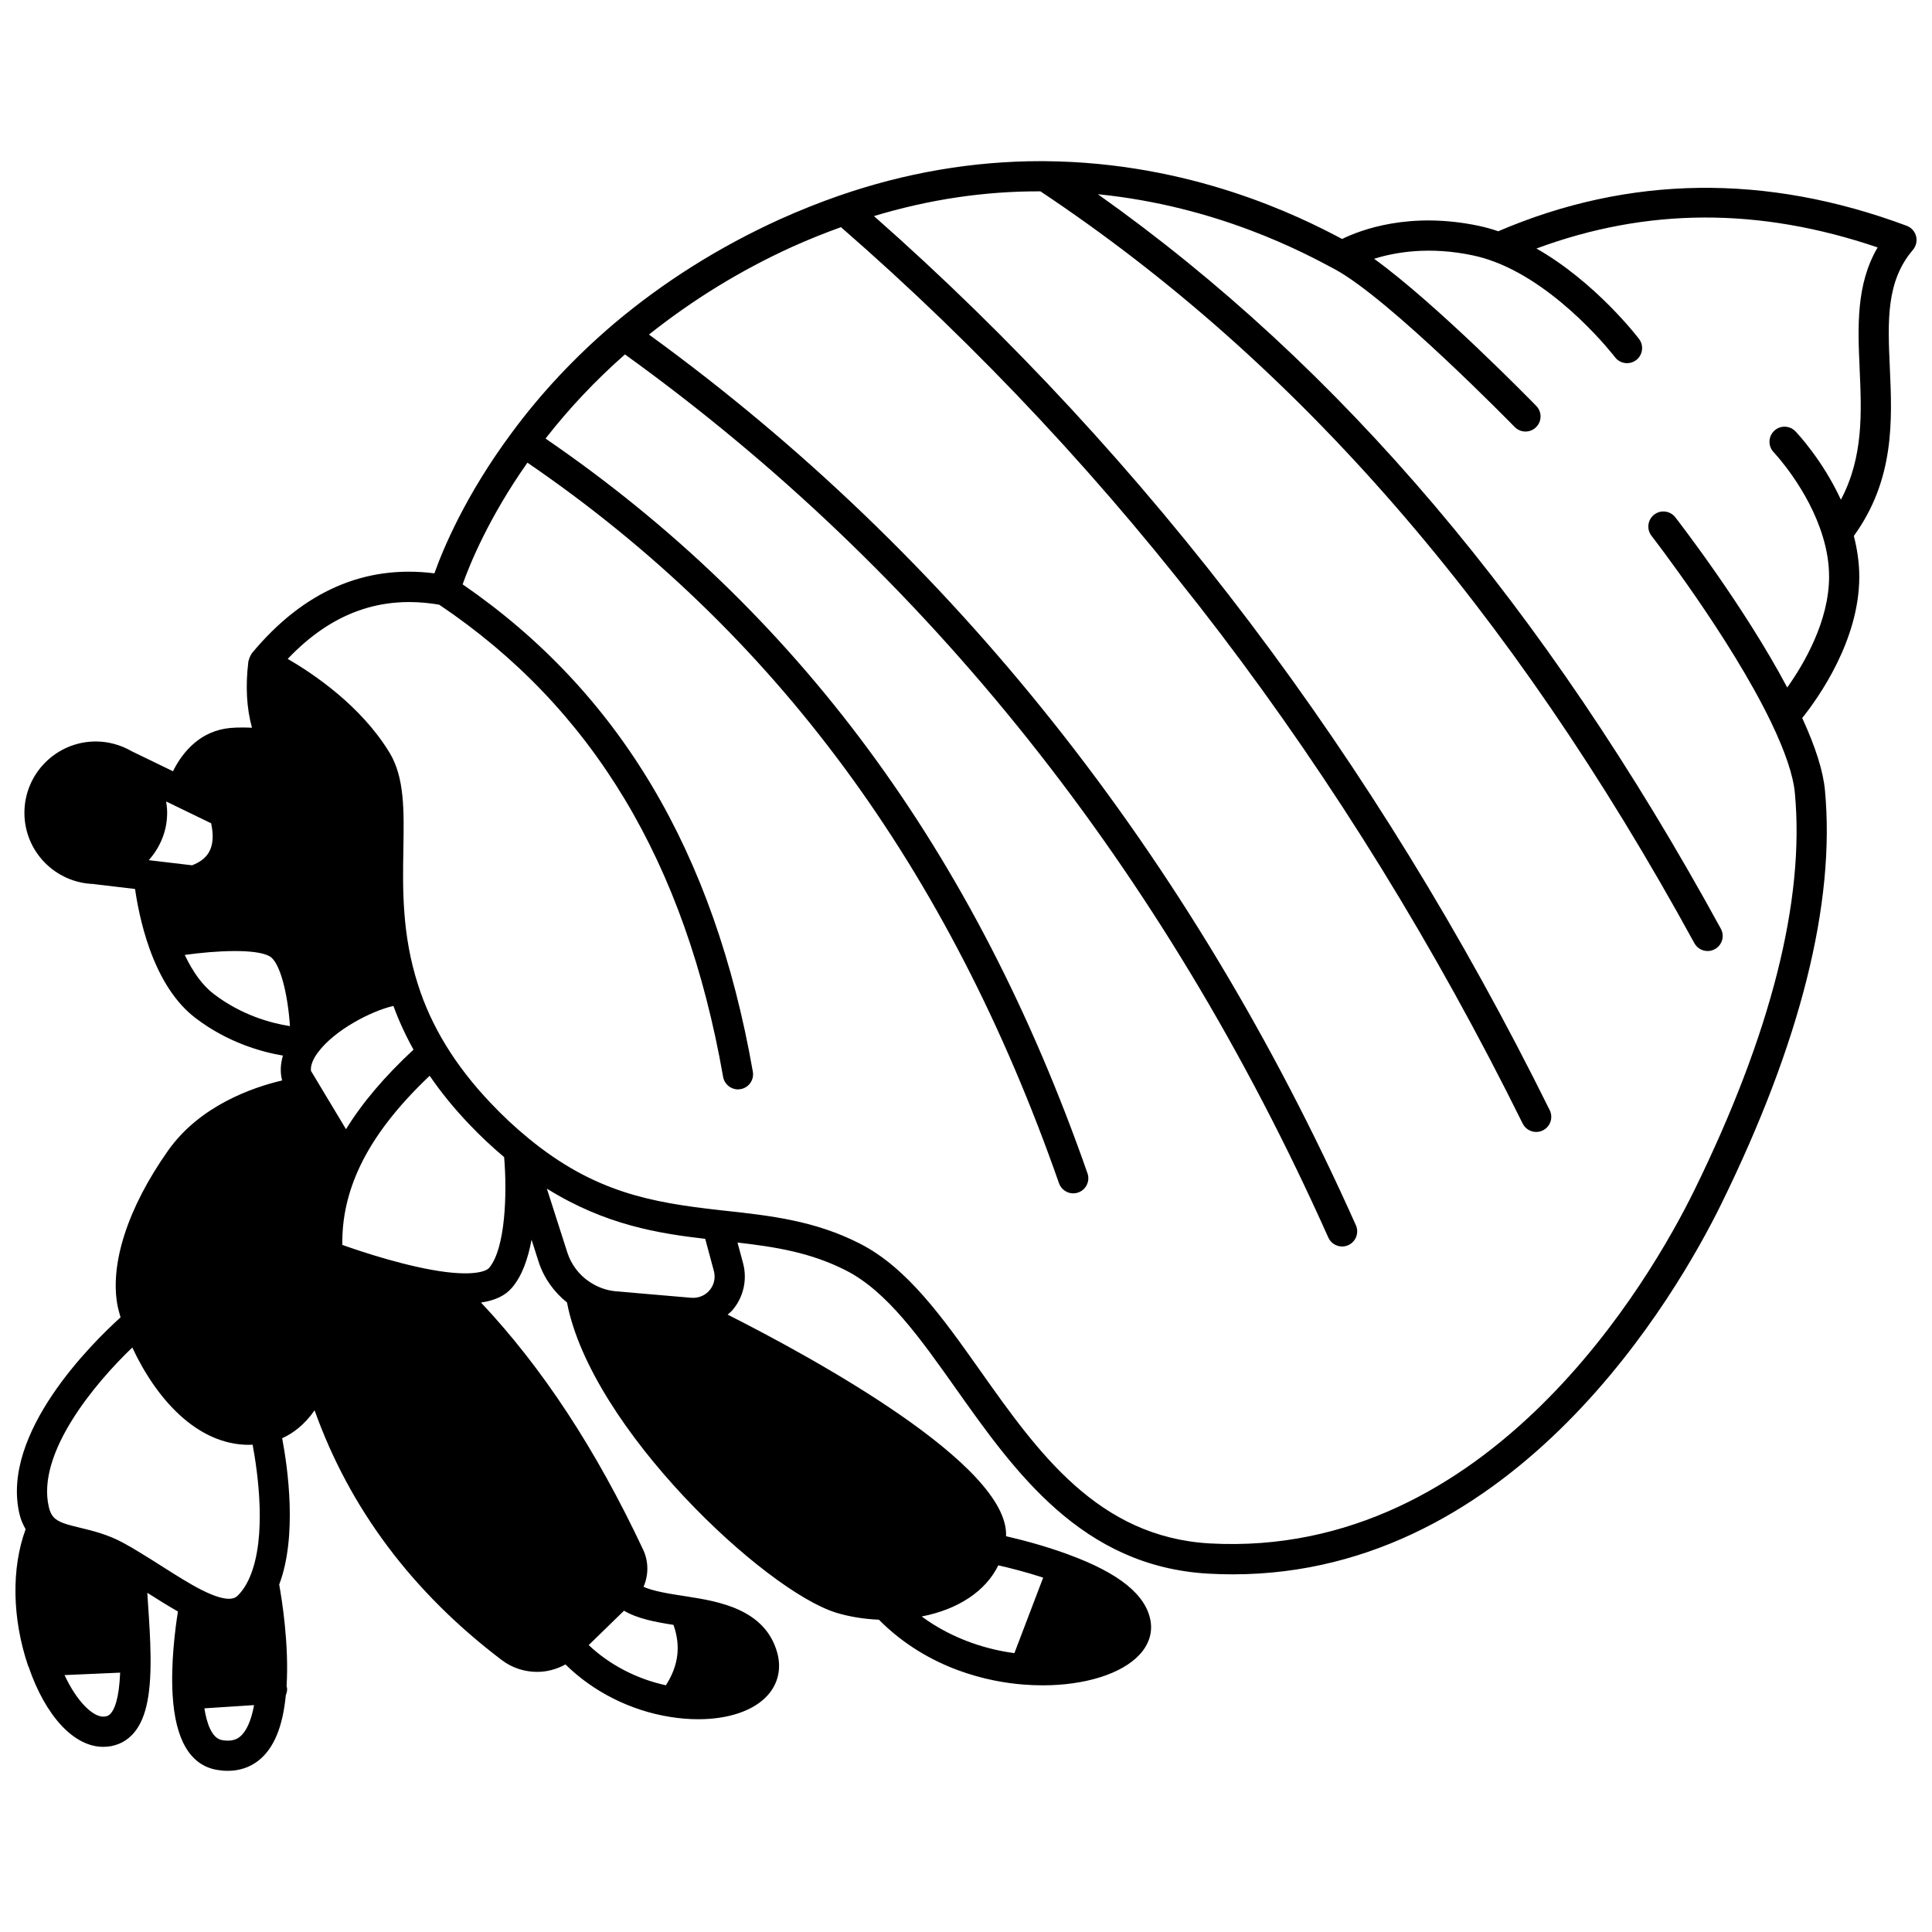 <?xml version="1.0" encoding="UTF-8"?>
<!-- Uploaded to: SVG Repo, www.svgrepo.com, Generator: SVG Repo Mixer Tools -->
<svg width="800px" height="800px" version="1.1" viewBox="144 144 512 512" xmlns="http://www.w3.org/2000/svg">
 <defs>
  <clipPath id="a">
   <path d="m148.09 186h503.81v428h-503.81z"/>
  </clipPath>
 </defs>
 <g clip-path="url(#a)">
  <path d="m651.78 206.59c-0.328-1.262-1.25-2.293-2.477-2.75-37.246-13.902-73.656-13.387-108.25 1.445-1.566-0.531-3.207-1.016-5.043-1.41-18.395-3.91-31.43 1.051-36.34 3.457-11.355-6.047-40.027-20.301-78.703-20.617-0.391-0.008-0.785-0.008-1.18-0.008-17.953 0-35.906 3.074-53.391 9.141-5.195 1.801-10.496 3.914-15.773 6.293-16.051 7.297-30.797 16.578-43.84 27.578-10.312 8.758-19.457 18.508-27.172 28.977-12.332 16.602-18.246 30.934-20.488 37.246-18.473-2.352-34.77 4.766-48.395 21.199-0.047 0.059-0.059 0.133-0.105 0.191-0.125 0.164-0.188 0.348-0.285 0.531-0.184 0.352-0.332 0.695-0.402 1.074-0.02 0.094-0.09 0.168-0.102 0.266-0.828 6.68-0.477 12.484 0.941 17.648-2.965-0.121-5.371-0.055-7.117 0.246-7.562 1.285-11.734 7.098-13.816 11.289l-10.84-5.25c-0.008-0.004-0.02-0.004-0.027-0.008-2.926-1.707-6.227-2.629-9.59-2.629-10.43 0-18.914 8.484-18.914 18.91 0 10.238 8.184 18.551 18.352 18.859 0.031 0.004 0.055 0.027 0.094 0.031l10.875 1.289c0.504 3.527 1.586 9.465 3.785 15.68 2.992 8.387 7.102 14.609 12.215 18.504 8.492 6.492 17.457 9 23.188 9.969-0.648 2.184-0.77 4.359-0.25 6.445 0.012 0.047 0.043 0.094 0.055 0.137-7.867 1.855-21.867 6.691-30.273 18.637-10.688 15.145-15.547 30.18-13.312 41.309 0.152 0.695 0.402 1.676 0.75 2.84-7.434 6.715-31.746 30.609-26.82 51.996 0.348 1.566 0.945 2.906 1.66 4.152-3.785 10.289-3.609 23.605 0.652 36.203 0.035 0.105 0.109 0.184 0.148 0.285 4.477 13.07 12.027 21.188 19.754 21.188 2.953 0 5.574-1.066 7.566-3.082 3.574-3.609 5.109-10.023 4.992-20.789 0-0.043-0.004-0.09-0.004-0.133v-0.004-0.004c-0.047-4.559-0.363-9.332-0.676-13.961-0.066-0.98-0.125-1.902-0.184-2.856 2.688 1.707 5.441 3.449 8.113 4.957-0.723 4.57-1.914 13.75-1.402 22.195v0.008 0.008c0 0.004 0.004 0.008 0.004 0.008 0.719 11.84 4.652 18.484 11.695 19.75 0.996 0.172 1.969 0.258 2.91 0.258 3.062 0 5.816-0.906 8.09-2.68 4.109-3.203 6.488-8.941 7.301-17.434 0.215-0.492 0.344-1.027 0.344-1.598 0-0.266-0.102-0.492-0.148-0.738 0.688-11.129-1.289-23.242-1.957-26.918 4.871-12.82 2.242-31.113 0.785-38.781 2.883-1.281 5.918-3.562 8.598-7.387 9.262 25.965 25.891 48.227 49.664 66.23 2.75 2.07 6.047 3.082 9.328 3.082 2.606 0 5.18-0.703 7.492-1.969 7.336 7.234 17.254 12.25 27.77 13.91 2.559 0.41 5.051 0.609 7.426 0.609 7.977 0 14.691-2.242 18.375-6.332 2.773-3.086 3.691-7.078 2.566-11.234-3.207-11.707-15.715-13.672-24-14.977l-0.777-0.121c-3.945-0.609-7.973-1.242-10.672-2.426 1.34-3.09 1.383-6.66-0.098-9.832-12.512-26.598-26.629-48.125-42.98-65.512 3.715-0.531 6.434-1.828 8.207-3.918 2.703-3.148 4.285-7.793 5.191-12.738l1.883 5.887c1.383 4.273 4.059 7.996 7.508 10.75 6.383 33.289 52.398 76.383 71.336 82.215 3.488 1.07 7.375 1.688 11.32 1.859 13.246 13.332 29.555 16.504 38.234 17.18 1.75 0.141 3.481 0.211 5.176 0.211 11.18 0 20.93-3.016 25.664-8.125 2.422-2.613 3.441-5.668 2.941-8.828-1.133-6.973-8.277-12.77-21.828-17.73l-0.004-0.004h-0.008c-0.012-0.004-0.023-0.012-0.035-0.016-6.336-2.336-12.602-3.934-16.438-4.812 0.879-18.855-50.902-47.16-73.773-58.723 0.465-0.418 0.953-0.816 1.363-1.305 2.848-3.402 3.867-7.992 2.723-12.301l-1.48-5.5c9.926 1.141 19.406 2.613 28.789 7.418 10.859 5.539 19.68 18.008 29.02 31.207 15.652 22.121 33.391 47.191 66.898 49.117 2.211 0.129 4.394 0.188 6.551 0.188 75.207 0 117.9-74.664 129.43-98.102 21.031-42.848 30.281-79.73 27.504-109.61-0.473-5.172-2.504-11.527-6.031-19.223 4.285-5.359 15.121-20.57 15.121-37.43 0-3.559-0.504-7.195-1.445-10.82 10.844-14.973 10.168-30.66 9.543-44.566-0.555-12.297-1.035-22.918 6.129-31.258 0.84-1.016 1.148-2.356 0.828-3.621zm-329.3 368.02c1.98 5.606 1.336 10.785-2.012 16.004-7.723-1.672-14.926-5.414-20.457-10.652l9.359-9.109c3.566 2.113 8.203 2.984 13.109 3.758zm-86.785-131.36-9.293-15.473c-0.18-1.75 0.91-3.625 1.922-4.961 4.359-5.848 14.023-10.879 19.934-12.238 1.434 3.926 3.215 7.801 5.328 11.586-7.66 7.109-13.574 14.078-17.891 21.086zm-47.398-83.848c0-1.02-0.109-2.019-0.266-3.004l11.922 5.781c1.539 7.16-1.508 9.75-5.055 11.133l-11.477-1.359c2.996-3.344 4.875-7.711 4.875-12.551zm4.664 37.66c8.406-1.168 18.816-1.676 22.465 0.348 2.828 1.566 4.859 10.113 5.414 18.523-4.707-0.73-12.684-2.773-20.199-8.523-2.918-2.223-5.523-5.769-7.68-10.348zm-21.613 201.86c-2.742 0-6.902-3.859-10.25-11.008l14.742-0.645c-0.289 6.992-1.523 9.844-2.613 10.949-0.367 0.363-0.848 0.703-1.879 0.703zm9.465-43.641c-1.188-0.758-2.371-1.422-3.531-2.066l-0.633-0.352c-4.094-2.227-8.129-3.199-11.371-3.981-3.238-0.781-5.797-1.398-7.066-2.809-0.609-0.684-1.016-1.551-1.285-2.75-3.289-14.289 12.316-32.84 22.137-42.223 6.156 13.238 16.941 25.797 30.934 25.797 0.312 0 0.633-0.035 0.945-0.047 1.359 7.266 3.84 24.469-0.766 35.145-0.855 1.984-1.875 3.551-3.113 4.789-0.629 0.625-2.289 2.285-9.68-1.457-3.195-1.621-6.648-3.82-10.309-6.141-2.113-1.348-4.242-2.699-6.262-3.906zm26.711 49.012c-0.75 0.582-2.062 1.309-4.688 0.852-2.82-0.508-4.086-4.742-4.672-8.422l13.164-0.852c-0.75 4.133-2.059 7.062-3.805 8.422zm66.055-124.24c-0.188 0.227-2.148 2.16-11.293 1.059-10.012-1.238-22.391-5.359-27.566-7.195-0.109-7.156 1.449-14.039 4.731-20.941 3.769-7.891 9.82-15.734 18.414-23.887 3.023 4.406 6.523 8.711 10.461 12.828 2.973 3.148 6.039 5.996 9.273 8.73 0.805 9.277 0.418 24.242-4.019 29.406zm15.344-21.059c15.543 9.707 29.844 11.906 41.969 13.312l2.289 8.516c0.484 1.812 0.074 3.672-1.125 5.098-1.199 1.43-2.977 2.141-4.824 2.008l-0.145-0.012h-0.016l-19.84-1.707c-2.488-0.211-4.934-1.094-7.102-2.574-2.711-1.82-4.762-4.559-5.777-7.699zm131.53 103.09-7.629 20.012c-6.5-0.852-15.852-3.309-24.574-9.711 9.621-1.859 16.98-6.688 20.312-13.559 2.816 0.645 7.18 1.73 11.891 3.258zm216.37-320.29c0.52 11.504 1.027 23.34-4.969 34.633-4.867-10.562-11.695-17.758-12.047-18.121-1.531-1.594-4.062-1.641-5.644-0.117-1.59 1.527-1.648 4.059-0.121 5.652 0.09 0.094 9.27 9.797 13.055 22.508 1.082 3.547 1.629 7.07 1.629 10.473 0 11.84-6.715 23.215-11.09 29.375-11.508-21.684-28.867-44.086-29.66-45.109-1.359-1.742-3.875-2.062-5.609-0.699-1.742 1.355-2.055 3.871-0.699 5.609 0.207 0.266 20.816 26.84 31.66 49.344 3.777 7.844 5.914 14.191 6.336 18.871 2.648 28.398-6.344 63.844-26.715 105.35-11.309 22.992-53.992 97.531-128.34 93.461-29.66-1.707-45.504-24.098-60.828-45.754-9.922-14.027-19.297-27.273-31.906-33.703-11.922-6.106-23.906-7.418-35.492-8.688l-1.875-0.207c-17.965-2.019-33.098-4.707-50.531-19.07-0.008-0.008-0.016-0.012-0.023-0.02-0.008-0.004-0.012-0.012-0.02-0.016-3.457-2.844-6.656-5.828-9.801-9.152-4.754-4.973-8.816-10.207-12.066-15.547-3.121-5.137-5.578-10.48-7.289-15.91-4.273-13.25-4.066-25.379-3.879-36.074 0.176-10.066 0.324-18.754-3.617-25.336-0.023-0.043-0.055-0.082-0.078-0.125-0.004-0.004-0.008-0.012-0.012-0.016-7.519-12.363-20.129-20.844-26.945-24.797 11.668-12.266 24.848-16.98 40.156-14.352 40.629 27.305 65.254 68.234 75.23 125.13 0.344 1.938 2.031 3.309 3.934 3.309 0.227 0 0.461-0.02 0.695-0.059 2.176-0.383 3.625-2.457 3.25-4.629-10.23-58.324-35.43-100.59-76.91-129.15 1.844-5.207 6.875-17.629 17.172-32.246 65.461 44.766 111.59 107.25 140.87 190.96 0.578 1.648 2.125 2.68 3.773 2.68 0.438 0 0.883-0.07 1.32-0.223 2.082-0.73 3.184-3.012 2.457-5.094-29.816-85.258-76.855-148.97-143.62-194.71 6.191-7.945 13.238-15.426 21.043-22.301 80.027 57.656 142.75 136.36 186.4 234.04 0.664 1.484 2.125 2.367 3.656 2.367 0.543 0 1.094-0.109 1.629-0.348 2.016-0.902 2.918-3.262 2.019-5.281-43.926-98.309-106.96-177.66-187.34-236.04 11.48-9.125 24.18-16.984 37.957-23.242 4.379-1.977 8.637-3.668 12.926-5.219 73.555 64.012 134.34 143.91 180.66 237.55 0.699 1.41 2.117 2.227 3.586 2.227 0.594 0 1.199-0.133 1.766-0.414 1.98-0.98 2.793-3.379 1.812-5.359-46.047-93.102-106.3-172.75-179.08-236.94 14.496-4.375 29.207-6.617 44.117-6.555 68.066 45.312 124.77 110.49 173.3 199.24 0.727 1.332 2.094 2.082 3.512 2.082 0.648 0 1.305-0.156 1.914-0.492 1.934-1.059 2.652-3.488 1.586-5.422-46.586-85.203-100.7-149.01-165.1-194.65 31.789 3.195 54.652 15.5 62.848 19.91 14.406 7.773 47.289 41.438 47.621 41.777 1.543 1.586 4.078 1.613 5.652 0.07 1.582-1.539 1.613-4.074 0.07-5.652-1.207-1.238-26.324-26.945-42.973-38.992 5.609-1.758 14.672-3.34 26.191-0.895 2.019 0.438 3.781 0.953 5.394 1.578 0.027 0.012 0.059 0.004 0.09 0.016 0.004 0 0.004 0.004 0.008 0.004 17.727 6.617 32.016 25.199 32.16 25.387 0.785 1.031 1.98 1.578 3.188 1.578 0.844 0 1.691-0.266 2.414-0.816 1.754-1.336 2.094-3.844 0.766-5.598-0.539-0.715-11.625-15.109-27.191-23.973 29.297-10.844 59.008-10.961 90.418-0.289-5.773 9.801-5.262 21.172-4.762 32.219z"/>
 </g>
</svg>